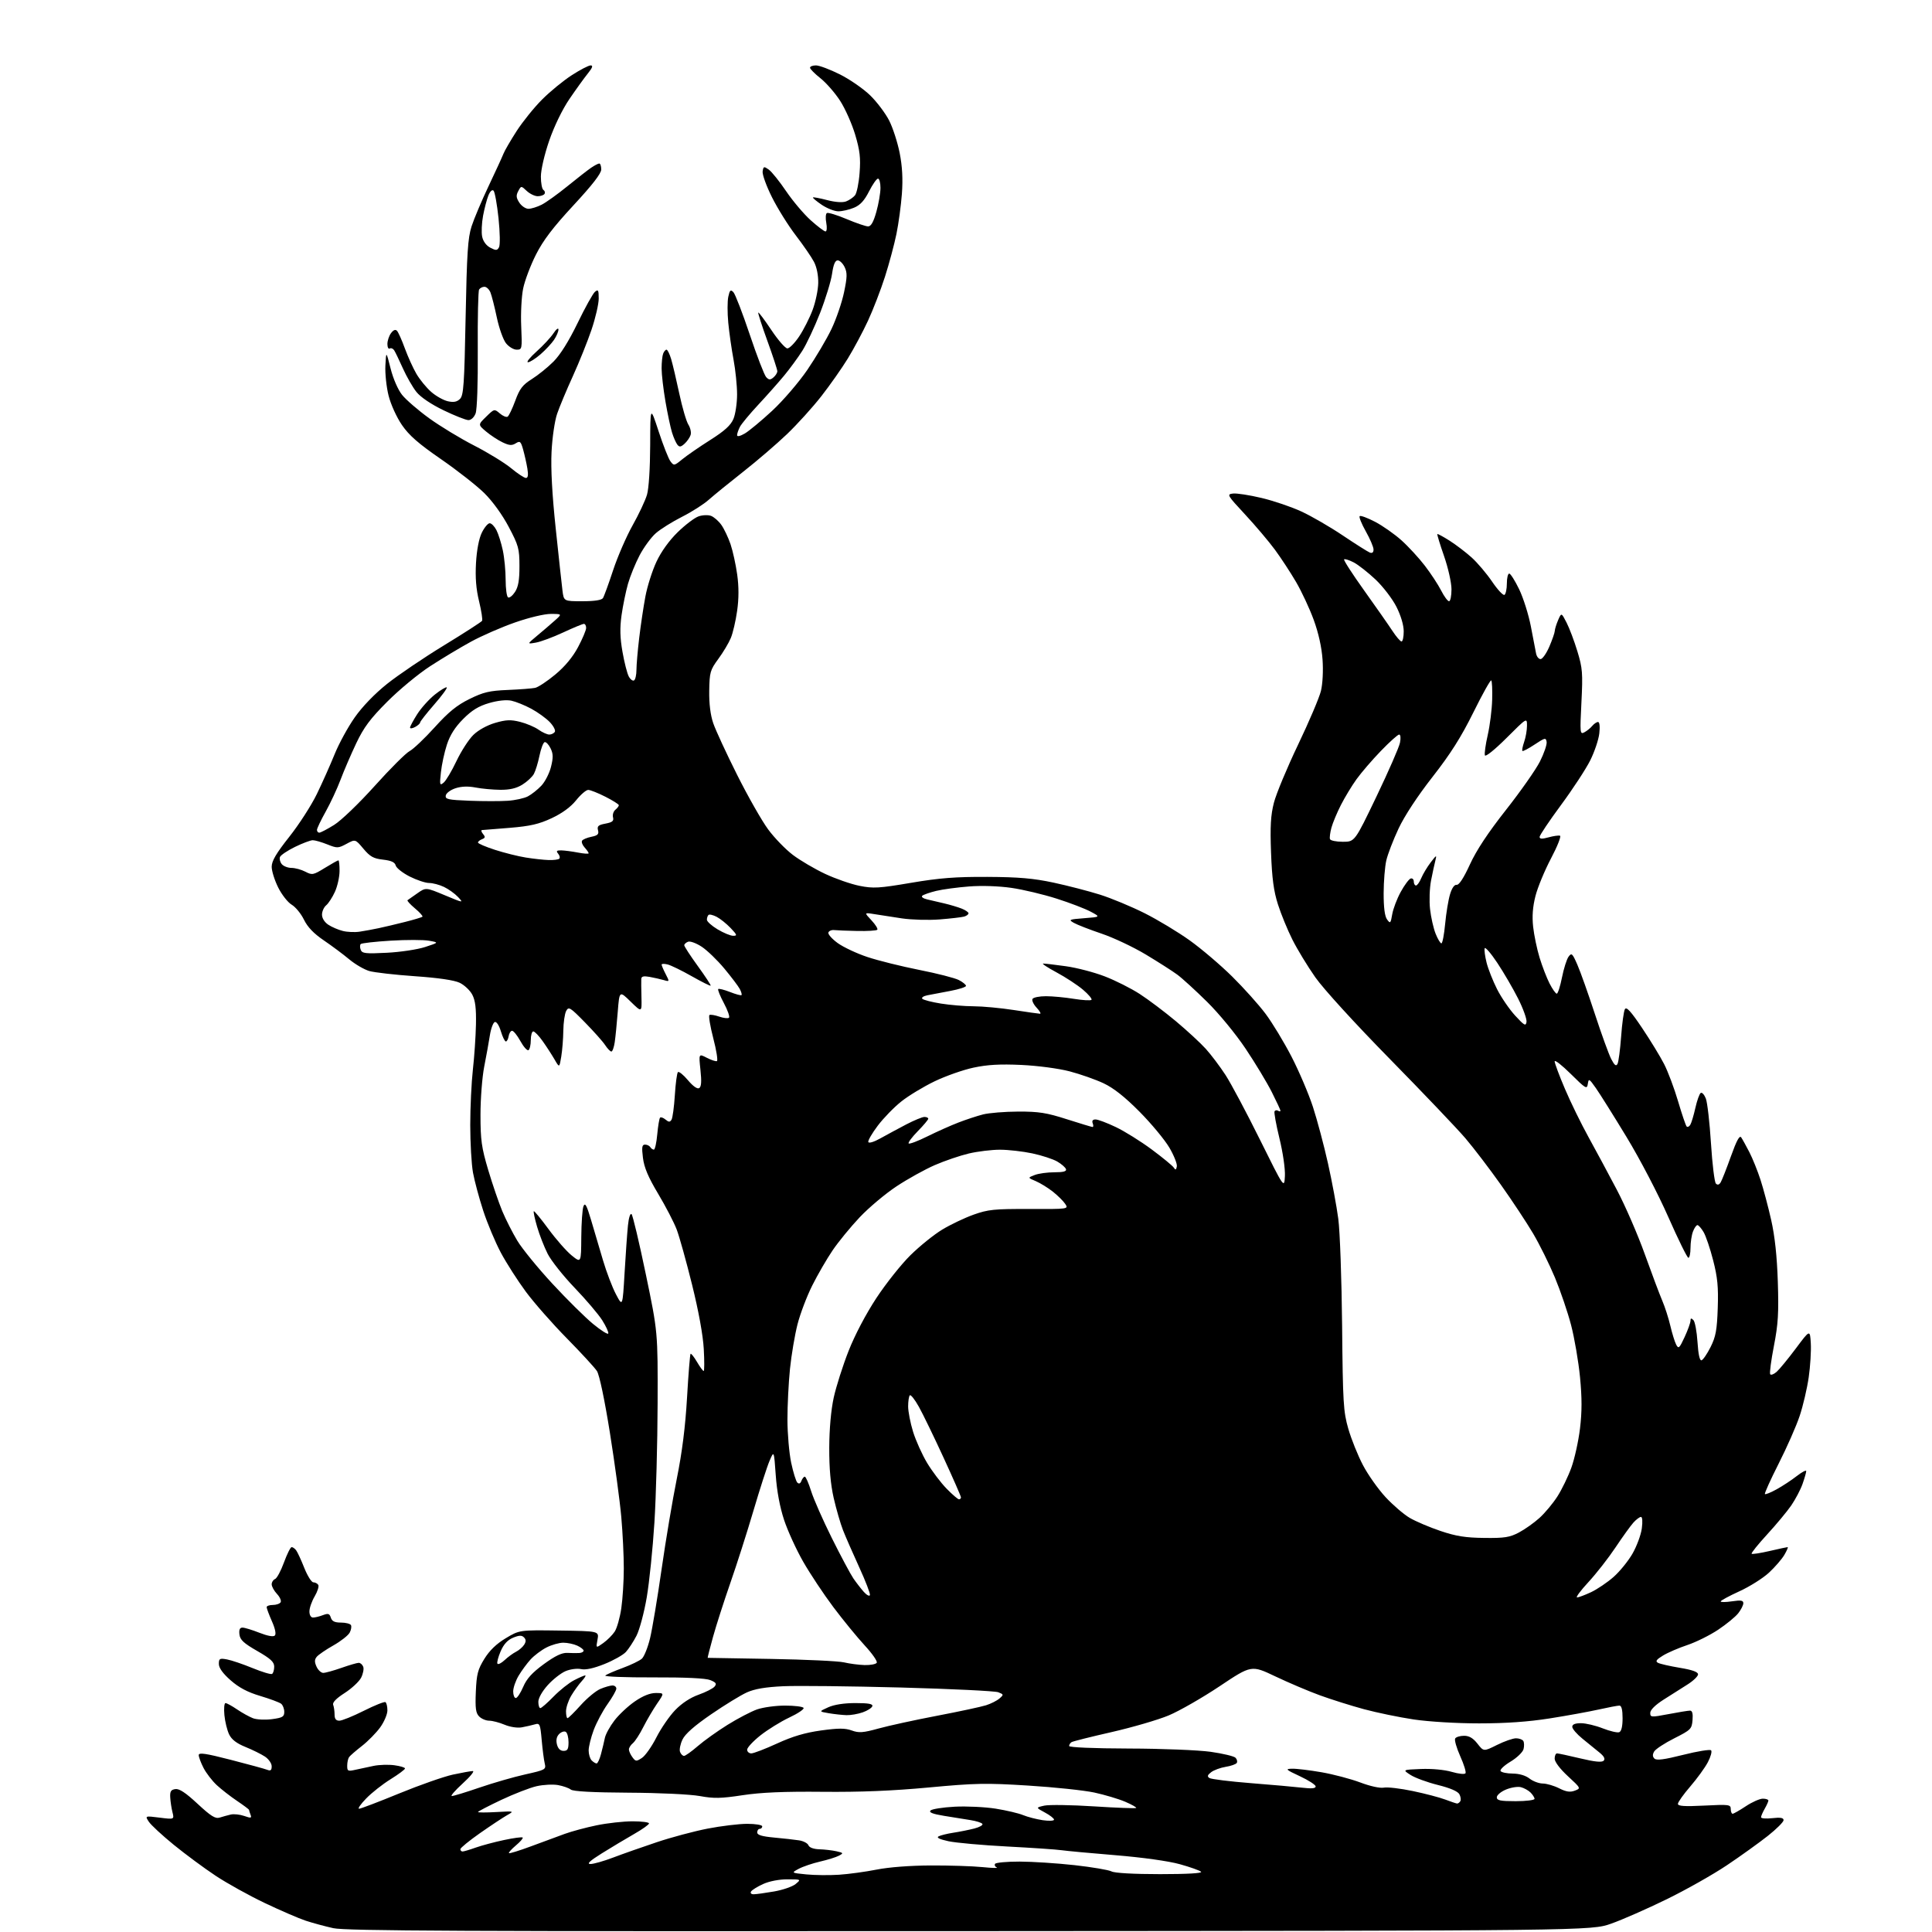 <?xml version="1.0" encoding="UTF-8" standalone="no"?>
<svg 
  version="1.1" 
  xmlns="http://www.w3.org/2000/svg" 
  xmlns:xlink="http://www.w3.org/1999/xlink" 
  xmlns:svg="http://www.w3.org/2000/svg"
  xmlns:rdf="http://www.w3.org/1999/02/22-rdf-syntax-ns#"
  xmlns:cc="http://creativecommons.org/ns#"
  xmlns:dc="http://purl.org/dc/elements/1.1/"
  viewBox="0 0 768 768"
  width="768"
  height="768"
>
<style>svg {background-color: white; }</style>"
<path stroke="none" fill="black" fill-rule="evenodd" d="M385.50,767.65C183.44,767.78 137.41,767.57 132.50,766.48C129.20,765.75 124.25,764.41 121.50,763.50C118.75,762.59 111.43,759.42 105.23,756.47C99.03,753.51 90.25,748.65 85.73,745.65C81.20,742.65 73.72,737.12 69.09,733.35C64.46,729.58 59.99,725.44 59.15,724.15C57.63,721.81 57.63,721.81 63.46,722.54C69.28,723.27 69.28,723.27 68.56,720.38C68.16,718.80 67.76,716.15 67.67,714.50C67.53,712.11 67.95,711.44 69.71,711.19C71.27,710.96 73.84,712.66 78.53,717.03C83.84,721.96 85.59,723.06 87.33,722.52C88.52,722.14 90.50,721.60 91.72,721.31C92.93,721.02 95.34,721.27 97.07,721.87C99.77,722.81 100.12,722.75 99.60,721.40C99.27,720.54 99.00,719.67 99.00,719.47C99.00,719.26 96.86,717.66 94.25,715.90C91.64,714.15 88.00,711.31 86.16,709.61C84.33,707.90 81.96,704.83 80.91,702.79C79.86,700.75 79.00,698.45 79.00,697.68C79.00,696.58 81.72,696.98 91.75,699.56C98.76,701.36 105.29,703.15 106.25,703.53C107.58,704.05 108.00,703.71 108.00,702.13C108.00,700.98 106.80,699.25 105.32,698.27C103.85,697.30 100.36,695.57 97.57,694.44C94.05,693.02 92.06,691.49 91.08,689.45C90.30,687.84 89.45,684.38 89.20,681.76C88.95,679.14 89.15,677.00 89.64,677.00C90.13,677.00 92.20,678.13 94.23,679.51C96.26,680.89 99.12,682.47 100.58,683.03C102.04,683.58 105.43,683.75 108.12,683.39C112.32,682.83 113.00,682.43 113.00,680.49C113.00,679.26 112.44,677.80 111.75,677.26C111.06,676.72 107.31,675.32 103.42,674.16C98.39,672.66 94.98,670.85 91.67,667.94C88.56,665.20 87.00,663.03 87.00,661.44C87.00,659.29 87.32,659.11 90.25,659.65C92.04,659.98 96.61,661.53 100.40,663.09C104.20,664.65 107.68,665.70 108.15,665.41C108.62,665.12 109.00,663.82 109.00,662.52C109.00,660.66 107.58,659.35 102.25,656.29C96.85,653.19 95.44,651.88 95.18,649.71C94.96,647.81 95.32,647.00 96.40,647.00C97.24,647.00 100.26,647.92 103.12,649.05C106.36,650.32 108.66,650.74 109.25,650.15C109.83,649.57 109.40,647.43 108.09,644.48C106.94,641.88 106.00,639.35 106.00,638.87C106.00,638.39 107.10,638.00 108.44,638.00C109.78,638.00 111.18,637.52 111.55,636.93C111.91,636.34 111.26,634.84 110.10,633.61C108.95,632.38 108.00,630.66 108.00,629.79C108.00,628.92 108.60,627.98 109.33,627.70C110.06,627.42 111.66,624.45 112.88,621.10C114.11,617.74 115.48,615.00 115.93,615.00C116.38,615.00 117.19,615.56 117.71,616.25C118.24,616.94 119.70,620.09 120.95,623.25C122.21,626.41 123.83,629.00 124.56,629.00C125.29,629.00 126.17,629.46 126.52,630.03C126.87,630.60 126.22,632.65 125.08,634.59C123.94,636.53 123.00,639.21 123.00,640.56C123.00,642.01 123.58,643.00 124.43,643.00C125.22,643.00 127.00,642.57 128.38,642.04C130.47,641.25 131.00,641.42 131.51,643.04C131.97,644.48 133.04,645.00 135.51,645.00C137.36,645.00 139.15,645.44 139.49,645.98C139.82,646.52 139.60,647.88 139.00,649.00C138.40,650.12 135.49,652.40 132.54,654.07C129.58,655.73 126.61,657.77 125.93,658.58C125.00,659.70 124.98,660.66 125.83,662.53C126.45,663.89 127.65,665.00 128.50,665.00C129.35,665.00 132.61,664.10 135.74,663.00C138.87,661.90 141.96,661.00 142.61,661.00C143.26,661.00 144.06,661.70 144.39,662.56C144.72,663.42 144.33,665.39 143.54,666.93C142.74,668.47 139.79,671.21 136.99,673.01C133.62,675.17 132.08,676.77 132.45,677.72C132.75,678.51 133.00,680.25 133.00,681.58C133.00,683.29 133.56,684.00 134.90,684.00C135.94,684.00 140.31,682.23 144.61,680.07C148.91,677.91 152.78,676.36 153.21,676.63C153.65,676.90 154.00,678.37 154.00,679.91C154.00,681.44 152.71,684.48 151.13,686.66C149.55,688.84 146.29,692.16 143.88,694.04C141.47,695.91 139.17,697.91 138.77,698.47C138.36,699.04 138.02,700.57 138.02,701.88C138.00,704.04 138.29,704.19 141.25,703.52C143.04,703.12 146.30,702.42 148.50,701.97C150.70,701.51 154.41,701.40 156.75,701.71C159.09,702.02 161.00,702.60 161.00,702.99C161.00,703.39 158.41,705.32 155.25,707.28C152.09,709.24 147.72,712.68 145.55,714.93C143.37,717.17 142.11,719.00 142.74,719.00C143.36,719.00 150.54,716.27 158.69,712.92C166.83,709.58 176.43,706.22 180.00,705.44C183.57,704.67 187.15,704.03 187.94,704.02C188.73,704.01 186.93,706.23 183.94,708.95C180.95,711.68 178.99,713.93 179.59,713.95C180.20,713.98 185.15,712.47 190.59,710.60C196.04,708.73 204.24,706.37 208.82,705.35C216.85,703.56 217.11,703.41 216.54,701.00C216.21,699.62 215.66,695.43 215.33,691.67C214.76,685.31 214.57,684.88 212.61,685.46C211.45,685.80 209.13,686.33 207.45,686.64C205.68,686.96 202.80,686.53 200.58,685.60C198.48,684.72 195.72,684.00 194.45,684.00C193.18,684.00 191.39,683.25 190.48,682.33C189.13,680.98 188.87,679.11 189.15,672.50C189.45,665.50 189.93,663.64 192.54,659.42C194.59,656.10 197.34,653.44 201.03,651.23C206.49,647.95 206.49,647.95 222.32,648.17C238.15,648.39 238.15,648.39 237.51,651.81C236.87,655.23 236.87,655.23 239.80,653.14C241.42,651.99 243.47,649.93 244.37,648.56C245.26,647.19 246.44,643.02 246.98,639.29C247.52,635.55 247.97,628.45 247.97,623.50C247.98,618.55 247.53,609.33 246.97,603.00C246.41,596.67 244.37,581.61 242.44,569.51C240.32,556.27 238.27,546.53 237.29,545.01C236.39,543.63 231.00,537.77 225.32,532.00C219.63,526.23 212.31,517.90 209.05,513.50C205.79,509.10 201.31,502.10 199.09,497.95C196.88,493.79 193.73,486.30 192.10,481.30C190.46,476.29 188.63,469.47 188.02,466.13C187.42,462.79 186.93,454.28 186.93,447.22C186.93,440.15 187.41,430.23 187.98,425.16C188.56,420.09 189.10,412.02 189.20,407.22C189.33,400.79 188.94,397.68 187.73,395.38C186.83,393.67 184.57,391.55 182.71,390.66C180.53,389.63 174.20,388.70 164.91,388.06C156.99,387.51 148.84,386.58 146.81,386.00C144.78,385.41 141.18,383.32 138.81,381.34C136.44,379.36 131.89,375.97 128.70,373.80C124.71,371.09 122.26,368.53 120.82,365.57C119.67,363.21 117.48,360.54 115.95,359.63C114.42,358.73 112.01,355.65 110.59,352.80C109.16,349.94 108.00,346.23 108.00,344.55C108.00,342.26 109.78,339.23 115.00,332.64C118.86,327.77 123.78,320.12 125.95,315.65C128.13,311.17 131.30,304.04 133.02,299.81C134.73,295.58 138.33,288.99 141.02,285.17C144.02,280.89 148.95,275.78 153.86,271.86C158.25,268.36 168.42,261.47 176.48,256.55C184.54,251.63 191.36,247.23 191.63,246.79C191.90,246.35 191.37,242.85 190.44,239.02C189.25,234.16 188.89,229.58 189.22,223.78C189.52,218.63 190.39,214.08 191.53,211.75C192.54,209.69 193.95,208.00 194.66,208.00C195.37,208.00 196.58,209.24 197.35,210.75C198.12,212.26 199.26,215.88 199.88,218.80C200.50,221.71 201.00,226.97 201.00,230.49C201.00,234.01 201.43,237.15 201.96,237.47C202.48,237.80 203.72,236.83 204.71,235.33C206.03,233.30 206.50,230.63 206.49,225.04C206.48,218.11 206.14,216.85 202.24,209.47C199.71,204.66 195.81,199.27 192.55,196.05C189.55,193.09 181.79,187.00 175.30,182.52C166.34,176.34 162.60,173.07 159.77,168.94C157.67,165.88 155.35,160.78 154.47,157.28C153.61,153.86 153.03,148.46 153.20,145.28C153.50,139.50 153.50,139.50 155.27,146.49C156.30,150.58 158.21,154.94 159.85,156.99C161.40,158.92 166.22,163.09 170.58,166.25C174.94,169.41 183.00,174.30 188.50,177.12C194.00,179.94 200.61,183.99 203.18,186.12C205.75,188.25 208.40,190.00 209.06,190.00C209.89,190.00 210.06,188.84 209.64,186.25C209.30,184.19 208.54,180.82 207.97,178.77C207.03,175.43 206.72,175.16 205.01,176.23C203.49,177.18 202.42,177.10 199.77,175.83C197.94,174.96 194.99,173.02 193.22,171.53C190.00,168.82 190.00,168.82 193.25,165.65C196.46,162.51 196.53,162.49 198.68,164.34C199.87,165.37 201.27,165.95 201.78,165.64C202.29,165.32 203.66,162.46 204.83,159.28C206.57,154.52 207.73,153.01 211.40,150.70C213.85,149.16 217.74,146.03 220.03,143.73C222.71,141.05 226.14,135.56 229.62,128.39C232.59,122.25 235.70,116.67 236.51,115.99C237.79,114.93 238.00,115.32 238.00,118.69C238.00,120.85 236.71,126.42 235.14,131.06C233.57,135.70 230.23,144.00 227.73,149.50C225.22,155.00 222.40,161.75 221.46,164.50C220.51,167.28 219.52,173.99 219.25,179.62C218.92,186.32 219.48,196.61 220.91,210.12C222.09,221.33 223.30,232.41 223.59,234.75C224.12,239.00 224.12,239.00 231.50,239.00C236.31,239.00 239.16,238.56 239.68,237.75C240.13,237.06 241.94,232.08 243.72,226.68C245.50,221.28 248.99,213.26 251.46,208.85C253.94,204.45 256.51,198.97 257.19,196.67C257.91,194.21 258.43,186.14 258.46,176.93C258.50,161.35 258.50,161.35 261.80,171.43C263.61,176.97 265.73,182.35 266.51,183.38C267.87,185.21 268.03,185.18 271.21,182.57C273.02,181.09 278.01,177.64 282.31,174.92C288.08,171.26 290.49,169.06 291.56,166.51C292.35,164.62 293.00,160.24 293.00,156.78C293.00,153.33 292.37,147.12 291.60,143.00C290.82,138.88 289.88,132.27 289.50,128.32C289.12,124.37 289.13,119.71 289.51,117.96C290.09,115.30 290.42,115.00 291.53,116.14C292.25,116.89 295.18,124.47 298.04,133.00C300.90,141.53 303.84,149.14 304.57,149.91C305.66,151.07 306.18,151.10 307.45,150.04C308.30,149.33 309.00,148.22 309.00,147.57C309.00,146.93 307.22,141.49 305.04,135.49C302.86,129.49 301.24,124.43 301.42,124.24C301.61,124.06 303.95,127.19 306.63,131.20C309.31,135.22 312.18,138.50 313.00,138.50C313.82,138.50 315.93,136.36 317.68,133.74C319.43,131.12 321.83,126.39 323.01,123.24C324.20,120.08 325.21,115.25 325.26,112.50C325.32,109.45 324.66,106.16 323.56,104.07C322.57,102.18 319.32,97.46 316.34,93.57C313.35,89.68 309.09,82.85 306.87,78.40C304.64,73.94 302.97,69.32 303.16,68.12C303.47,66.11 303.67,66.06 305.60,67.42C306.75,68.23 309.85,72.09 312.49,75.99C315.13,79.89 319.52,85.08 322.25,87.54C324.98,89.99 327.64,92.00 328.15,92.00C328.68,92.00 328.81,90.51 328.46,88.61C328.11,86.75 328.21,84.99 328.70,84.69C329.18,84.39 332.69,85.46 336.51,87.07C340.32,88.68 344.18,90.00 345.09,90.00C346.24,90.00 347.23,88.26 348.37,84.18C349.27,80.99 350.00,76.71 350.00,74.68C350.00,72.66 349.56,71.00 349.02,71.00C348.48,71.00 346.88,73.28 345.46,76.07C343.60,79.75 341.95,81.54 339.48,82.57C337.60,83.36 334.80,84.00 333.26,84.00C331.72,84.00 328.75,82.83 326.65,81.41C324.56,79.99 322.99,78.67 323.17,78.49C323.35,78.31 325.89,78.78 328.80,79.54C332.12,80.40 334.94,80.59 336.34,80.06C337.57,79.59 339.16,78.51 339.86,77.66C340.57,76.82 341.40,72.79 341.70,68.73C342.16,62.77 341.82,59.84 339.95,53.54C338.67,49.25 335.98,43.19 333.97,40.08C331.96,36.96 328.44,32.93 326.16,31.12C323.87,29.31 322.00,27.42 322.00,26.92C322.00,26.41 323.06,26.00 324.37,26.00C325.67,26.00 329.95,27.61 333.87,29.57C337.80,31.54 343.22,35.29 345.91,37.91C348.60,40.53 352.00,45.05 353.47,47.94C354.93,50.83 356.81,56.64 357.64,60.85C358.68,66.13 358.95,71.13 358.52,77.00C358.17,81.67 357.20,88.88 356.35,93.00C355.51,97.12 353.46,104.78 351.79,110.00C350.12,115.22 347.08,123.10 345.04,127.50C343.00,131.90 339.39,138.65 337.03,142.50C334.67,146.35 329.93,153.10 326.49,157.50C323.05,161.90 316.92,168.67 312.87,172.55C308.81,176.43 301.00,183.15 295.50,187.47C290.00,191.79 283.82,196.82 281.77,198.64C279.73,200.46 274.91,203.53 271.07,205.46C267.24,207.40 262.57,210.32 260.71,211.95C258.84,213.59 255.95,217.53 254.27,220.71C252.59,223.90 250.51,229.01 249.63,232.09C248.76,235.16 247.61,240.78 247.07,244.59C246.37,249.67 246.46,253.52 247.45,259.12C248.18,263.31 249.31,267.71 249.94,268.89C250.58,270.08 251.53,270.79 252.05,270.47C252.57,270.15 253.00,268.27 253.00,266.30C253.00,264.34 253.49,258.63 254.09,253.61C254.68,248.60 255.79,241.19 256.55,237.14C257.30,233.09 259.28,226.87 260.94,223.32C262.83,219.28 265.99,214.88 269.39,211.56C272.38,208.64 276.11,205.81 277.67,205.27C279.23,204.72 281.46,204.63 282.63,205.06C283.80,205.49 285.66,207.12 286.76,208.67C287.86,210.23 289.50,213.69 290.41,216.36C291.31,219.03 292.50,224.45 293.05,228.41C293.72,233.25 293.72,237.95 293.02,242.83C292.46,246.81 291.33,251.68 290.50,253.64C289.68,255.61 287.45,259.35 285.53,261.95C282.29,266.37 282.05,267.24 281.93,274.60C281.85,279.75 282.41,284.24 283.53,287.50C284.47,290.25 288.74,299.48 293.01,308.00C297.28,316.52 302.83,326.28 305.33,329.67C307.83,333.07 312.27,337.65 315.19,339.85C318.11,342.06 323.88,345.44 328.00,347.38C332.12,349.31 338.27,351.45 341.67,352.13C347.16,353.23 349.39,353.10 362.17,350.93C373.48,349.01 379.87,348.52 392.50,348.58C404.95,348.64 410.78,349.15 418.77,350.85C424.42,352.06 432.75,354.22 437.27,355.64C441.80,357.07 449.77,360.39 455.00,363.01C460.23,365.64 468.31,370.51 472.97,373.85C477.63,377.19 485.22,383.65 489.83,388.21C494.44,392.77 500.41,399.42 503.08,403.00C505.76,406.57 510.39,414.23 513.38,420.00C516.36,425.77 520.20,434.77 521.91,440.00C523.61,445.23 526.31,455.35 527.90,462.50C529.50,469.65 531.34,479.55 531.99,484.50C532.65,489.45 533.33,508.57 533.51,527.00C533.80,557.74 534.01,561.12 535.98,567.98C537.17,572.10 539.78,578.59 541.79,582.41C543.79,586.23 547.83,591.94 550.76,595.11C553.69,598.27 558.03,602.00 560.40,603.39C562.78,604.78 568.27,607.12 572.61,608.58C578.79,610.67 582.56,611.27 590.00,611.35C598.09,611.45 600.14,611.12 603.80,609.19C606.16,607.94 609.84,605.33 611.97,603.40C614.11,601.47 617.31,597.64 619.08,594.88C620.85,592.12 623.35,586.97 624.63,583.44C625.91,579.92 627.46,572.91 628.07,567.88C628.88,561.18 628.88,555.70 628.08,547.42C627.47,541.20 625.88,531.93 624.55,526.81C623.22,521.69 620.31,513.15 618.10,507.83C615.88,502.52 611.98,494.64 609.43,490.33C606.89,486.03 601.14,477.32 596.65,471.00C592.17,464.68 585.82,456.35 582.54,452.50C579.25,448.65 565.75,434.48 552.52,421.00C538.60,406.82 526.11,393.13 522.86,388.50C519.77,384.10 515.67,377.35 513.74,373.50C511.81,369.65 509.22,363.35 508.00,359.50C506.31,354.23 505.64,349.16 505.26,338.99C504.87,328.46 505.12,324.08 506.40,319.09C507.30,315.57 511.61,305.22 515.97,296.10C520.34,286.97 524.44,277.33 525.09,274.67C525.78,271.86 526.05,266.65 525.73,262.17C525.39,257.29 524.11,251.55 522.21,246.37C520.57,241.89 517.42,235.14 515.21,231.36C513.00,227.58 509.21,221.79 506.78,218.49C504.35,215.20 499.02,208.90 494.93,204.50C487.77,196.79 487.60,196.49 490.16,196.19C491.63,196.02 496.71,196.81 501.46,197.94C506.22,199.06 513.37,201.50 517.36,203.34C521.36,205.19 528.77,209.48 533.83,212.89C538.90,216.29 543.71,219.33 544.52,219.65C545.48,220.02 546.00,219.60 546.00,218.44C546.00,217.46 544.62,214.22 542.93,211.23C541.25,208.24 540.15,205.52 540.49,205.17C540.84,204.83 543.60,205.85 546.63,207.43C549.66,209.02 554.37,212.33 557.11,214.79C559.85,217.25 564.03,221.79 566.40,224.88C568.77,227.97 571.69,232.41 572.88,234.75C574.07,237.09 575.48,239.00 576.02,239.00C576.56,239.00 576.99,236.86 576.99,234.25C576.98,231.61 575.67,225.75 574.03,221.04C572.41,216.39 571.21,212.46 571.36,212.30C571.52,212.15 573.71,213.33 576.23,214.93C578.75,216.53 582.71,219.55 585.02,221.63C587.33,223.72 590.99,228.04 593.16,231.24C595.33,234.44 597.53,236.79 598.05,236.47C598.57,236.14 599.00,234.11 599.00,231.94C599.00,229.77 599.42,228.00 599.94,228.00C600.45,228.00 602.23,230.81 603.89,234.25C605.55,237.69 607.64,244.32 608.54,249.00C609.44,253.68 610.37,258.51 610.61,259.75C610.85,260.99 611.65,262.00 612.40,262.00C613.14,262.00 614.71,259.78 615.88,257.06C617.04,254.35 618.02,251.54 618.05,250.81C618.07,250.09 618.67,248.15 619.38,246.50C620.68,243.50 620.68,243.50 622.74,247.51C623.87,249.72 625.81,254.85 627.04,258.92C629.07,265.59 629.23,267.59 628.64,279.20C628.02,291.49 628.07,292.03 629.83,291.09C630.84,290.55 632.25,289.41 632.95,288.55C633.66,287.70 634.70,287.00 635.25,287.00C635.86,287.00 636.06,288.82 635.75,291.54C635.47,294.03 633.84,298.87 632.13,302.29C630.42,305.70 625.20,313.68 620.53,320.00C615.86,326.32 612.03,332.03 612.02,332.67C612.01,333.53 612.95,333.58 615.56,332.86C617.52,332.32 619.57,332.02 620.13,332.21C620.68,332.39 619.08,336.45 616.56,341.22C614.04,346.00 611.26,352.71 610.38,356.14C609.27,360.49 608.99,364.23 609.45,368.44C609.82,371.77 610.97,377.29 612.01,380.69C613.05,384.09 614.83,388.71 615.97,390.94C617.11,393.17 618.40,395.00 618.84,395.00C619.27,395.00 620.21,392.10 620.91,388.56C621.62,385.02 622.79,381.30 623.52,380.31C624.73,378.66 625.04,378.94 627.03,383.50C628.24,386.25 631.36,395.05 633.98,403.05C636.60,411.05 639.52,419.11 640.48,420.97C641.78,423.48 642.42,423.98 642.98,422.92C643.40,422.14 644.04,417.26 644.42,412.07C644.79,406.89 645.47,401.98 645.92,401.17C646.54,400.08 648.27,401.96 652.73,408.60C656.02,413.50 659.98,419.98 661.52,423.00C663.07,426.02 665.57,432.70 667.08,437.83C668.59,442.96 670.12,447.45 670.47,447.80C670.82,448.15 671.47,447.86 671.91,447.14C672.36,446.42 673.26,443.41 673.93,440.44C674.59,437.47 675.56,434.77 676.07,434.46C676.58,434.14 677.49,435.14 678.10,436.69C678.70,438.24 679.62,446.25 680.14,454.50C680.66,462.74 681.54,469.94 682.09,470.49C682.75,471.15 683.38,471.00 683.98,470.03C684.47,469.24 686.31,464.58 688.06,459.68C690.33,453.34 691.51,451.17 692.16,452.14C692.67,452.89 694.12,455.52 695.40,458.00C696.68,460.48 698.67,465.43 699.83,469.00C700.99,472.57 702.90,479.77 704.08,485.00C705.53,491.44 706.38,499.34 706.71,509.50C707.11,521.91 706.85,526.31 705.17,534.96C704.05,540.71 703.38,545.80 703.67,546.27C703.96,546.74 705.12,546.31 706.25,545.32C707.37,544.32 710.82,540.12 713.90,536.00C719.50,528.50 719.50,528.50 719.82,534.00C720.00,537.02 719.62,543.10 718.99,547.50C718.36,551.90 716.75,558.80 715.40,562.84C714.06,566.88 710.29,575.42 707.04,581.82C703.79,588.23 701.34,593.67 701.58,593.91C701.82,594.16 703.93,593.30 706.26,592.01C708.59,590.73 712.19,588.36 714.25,586.75C716.31,585.15 718.00,584.26 718.00,584.79C718.00,585.32 717.34,587.61 716.54,589.89C715.74,592.16 713.72,595.99 712.07,598.41C710.41,600.82 706.08,606.03 702.45,609.98C698.82,613.94 696.05,617.38 696.30,617.64C696.56,617.89 699.77,617.40 703.44,616.55C707.12,615.70 710.35,615.00 710.62,615.00C710.89,615.00 710.30,616.39 709.31,618.09C708.31,619.79 705.55,622.98 703.17,625.18C700.79,627.38 695.50,630.71 691.42,632.57C687.34,634.43 684.00,636.24 684.00,636.59C684.00,636.94 686.02,636.92 688.50,636.55C692.05,636.02 693.00,636.18 693.00,637.30C693.00,638.09 692.09,639.88 690.98,641.29C689.88,642.70 686.28,645.65 683.00,647.84C679.72,650.03 674.21,652.77 670.77,653.92C667.32,655.07 662.95,656.95 661.06,658.11C658.42,659.71 657.95,660.39 659.06,660.99C659.85,661.42 663.76,662.31 667.75,662.98C672.71,663.80 675.00,664.62 675.00,665.58C675.00,666.34 673.09,668.18 670.75,669.65C668.41,671.12 664.14,673.83 661.25,675.67C657.98,677.76 656.00,679.73 656.00,680.89C656.00,682.68 656.34,682.70 663.25,681.39C667.24,680.62 671.09,680.00 671.81,680.00C672.71,680.00 673.02,681.17 672.81,683.75C672.52,687.30 672.12,687.69 665.56,691.00C661.74,692.92 658.15,695.28 657.58,696.22C656.86,697.43 656.88,698.28 657.66,699.06C658.48,699.88 661.50,699.49 669.08,697.58C674.74,696.15 679.74,695.34 680.18,695.78C680.62,696.22 680.03,698.36 678.88,700.54C677.73,702.72 674.58,707.05 671.89,710.17C669.20,713.29 667.00,716.39 667.00,717.06C667.00,717.98 669.60,718.15 677.50,717.75C687.32,717.25 688.00,717.34 688.00,719.11C688.00,720.15 688.34,721.00 688.75,721.00C689.16,720.99 691.52,719.65 694.00,718.00C696.48,716.35 699.51,715.01 700.75,715.00C701.99,715.00 702.98,715.34 702.96,715.75C702.95,716.16 702.29,717.62 701.50,719.00C700.71,720.38 700.05,721.90 700.04,722.38C700.02,722.86 702.02,723.03 704.50,722.75C707.77,722.38 709.00,722.60 709.00,723.54C709.00,724.25 706.19,727.06 702.75,729.78C699.31,732.50 692.01,737.75 686.52,741.43C681.03,745.12 670.23,751.22 662.52,754.99C654.81,758.76 644.90,763.12 640.50,764.67C632.50,767.50 632.50,767.50 385.50,767.65zM299.61,753.00C300.56,753.00 304.19,752.50 307.69,751.89C311.18,751.29 315.04,749.95 316.27,748.93C318.50,747.07 318.50,747.07 313.00,747.06C309.74,747.05 305.82,747.81 303.37,748.92C301.10,749.95 298.94,751.29 298.56,751.90C298.17,752.54 298.60,753.00 299.61,753.00zM333.50,745.24C337.35,744.99 344.10,744.06 348.50,743.19C353.32,742.23 361.86,741.58 370.00,741.55C377.43,741.52 386.65,741.81 390.50,742.20C394.35,742.58 396.93,742.66 396.24,742.36C395.55,742.07 395.24,741.42 395.55,740.91C395.86,740.41 400.25,740.00 405.31,740.01C410.36,740.02 420.20,740.66 427.18,741.43C434.15,742.21 440.75,743.33 441.86,743.92C443.07,744.57 450.73,745.00 461.13,745.00C471.86,745.00 478.04,744.65 477.45,744.06C476.93,743.55 473.12,742.19 469.00,741.05C464.52,739.80 454.26,738.37 443.50,737.48C433.60,736.67 423.93,735.77 422.00,735.49C420.07,735.20 410.38,734.54 400.46,734.02C390.53,733.50 380.00,732.55 377.04,731.92C373.53,731.16 372.16,730.50 373.09,729.99C373.86,729.57 376.52,728.91 379.00,728.53C381.48,728.15 385.20,727.40 387.28,726.87C389.36,726.34 390.82,725.52 390.52,725.04C390.23,724.56 388.08,723.88 385.74,723.51C383.41,723.15 378.65,722.39 375.17,721.81C370.70,721.07 369.15,720.45 369.90,719.70C370.48,719.12 374.82,718.44 379.53,718.19C384.25,717.95 391.57,718.30 395.81,718.97C400.04,719.65 404.95,720.80 406.71,721.54C408.48,722.27 411.97,723.17 414.46,723.55C416.96,723.92 419.00,723.83 419.00,723.34C419.00,722.85 417.36,721.57 415.36,720.50C411.72,718.54 411.72,718.54 415.11,717.77C416.98,717.35 425.86,717.48 434.86,718.06C443.86,718.64 451.41,718.92 451.64,718.69C451.87,718.46 449.91,717.35 447.28,716.22C444.65,715.10 439.12,713.45 435.00,712.56C430.88,711.68 419.04,710.43 408.70,709.79C391.98,708.74 387.63,708.83 369.20,710.55C354.80,711.89 341.96,712.42 327.00,712.27C311.62,712.12 302.57,712.51 295.20,713.62C286.61,714.93 283.77,714.98 278.20,713.96C274.42,713.27 262.09,712.68 249.90,712.62C235.64,712.54 227.83,712.12 226.90,711.38C226.13,710.76 223.86,709.97 221.85,709.60C219.84,709.24 216.02,709.43 213.35,710.03C210.68,710.63 204.34,713.09 199.25,715.49C194.16,717.90 190.00,720.07 190.00,720.30C190.00,720.54 193.26,720.55 197.25,720.32C204.50,719.91 204.50,719.91 201.50,721.61C199.85,722.55 195.01,725.76 190.75,728.74C186.49,731.73 183.00,734.58 183.00,735.08C183.00,735.59 183.39,736.00 183.87,736.00C184.36,736.00 186.72,735.30 189.12,734.44C191.53,733.59 196.60,732.23 200.40,731.43C204.19,730.62 207.51,730.18 207.77,730.44C208.04,730.70 206.83,732.12 205.08,733.58C203.34,735.05 202.10,736.43 202.32,736.65C202.54,736.87 206.49,735.65 211.11,733.93C215.72,732.22 221.75,729.99 224.50,728.99C227.25,727.99 232.97,726.45 237.21,725.58C241.45,724.71 247.86,724.00 251.46,724.00C255.06,724.00 258.00,724.37 258.00,724.83C258.00,725.29 255.31,727.20 252.01,729.08C248.72,730.96 242.98,734.40 239.26,736.72C234.43,739.74 233.13,740.96 234.70,740.97C235.92,740.99 239.97,739.84 243.70,738.42C247.44,737.00 255.22,734.26 261.00,732.33C266.77,730.39 275.90,727.95 281.29,726.90C286.67,725.86 293.75,725.00 297.04,725.00C300.35,725.00 303.00,725.45 303.00,726.00C303.00,726.55 302.55,727.00 302.00,727.00C301.45,727.00 301.00,727.64 301.00,728.42C301.00,729.45 302.88,730.01 307.75,730.46C311.46,730.80 315.92,731.30 317.65,731.57C319.39,731.84 321.06,732.72 321.37,733.53C321.72,734.43 323.40,735.05 325.72,735.12C327.80,735.18 330.85,735.54 332.50,735.91C335.30,736.54 335.37,736.66 333.50,737.66C332.40,738.25 329.02,739.31 326.00,740.00C322.98,740.70 319.15,742.00 317.50,742.88C314.50,744.50 314.50,744.50 320.50,745.10C323.80,745.43 329.65,745.49 333.50,745.24zM579.19,716.93C579.57,716.97 580.15,716.56 580.49,716.02C580.82,715.48 580.66,714.23 580.13,713.24C579.51,712.08 576.46,710.77 571.56,709.55C567.38,708.51 562.51,706.72 560.73,705.58C557.50,703.50 557.50,703.50 564.85,703.20C569.19,703.03 574.21,703.50 577.11,704.35C579.84,705.15 582.26,705.39 582.56,704.90C582.87,704.41 581.92,701.34 580.45,698.08C578.99,694.81 578.09,691.66 578.46,691.07C578.82,690.48 580.41,690.00 581.99,690.00C584.01,690.00 585.58,690.92 587.32,693.14C589.78,696.29 589.78,696.29 595.09,693.64C598.00,692.19 601.40,691.00 602.64,691.00C603.87,691.00 605.18,691.48 605.54,692.06C605.89,692.64 605.94,694.10 605.63,695.31C605.32,696.51 603.01,698.74 600.48,700.26C597.96,701.77 596.17,703.46 596.50,704.01C596.84,704.55 599.00,705.01 601.31,705.02C603.92,705.04 606.44,705.78 608.00,707.00C609.38,708.08 611.76,708.97 613.29,708.98C614.82,708.99 617.75,709.85 619.79,710.88C622.57,712.28 624.13,712.52 625.99,711.82C628.48,710.89 628.48,710.88 623.24,706.04C620.12,703.16 618.00,700.35 618.00,699.10C618.00,697.94 618.42,697.00 618.94,697.00C619.45,697.00 623.60,697.89 628.16,698.98C633.93,700.36 636.75,700.64 637.47,699.91C638.18,699.19 637.67,698.18 635.84,696.68C634.38,695.48 631.34,693.01 629.09,691.19C626.84,689.37 625.00,687.24 625.00,686.44C625.00,685.46 626.11,685.00 628.46,685.00C630.37,685.00 634.26,685.92 637.12,687.05C639.98,688.17 642.92,688.86 643.66,688.58C644.53,688.24 645.00,686.32 645.00,683.03C645.00,679.67 644.58,678.00 643.75,678.00C643.06,678.00 639.35,678.70 635.50,679.56C631.65,680.42 622.88,682.02 616.00,683.10C607.49,684.44 598.54,685.07 587.96,685.07C579.05,685.07 567.96,684.40 561.96,683.51C556.21,682.65 547.31,680.81 542.19,679.43C537.06,678.04 529.19,675.56 524.69,673.92C520.18,672.28 512.21,668.89 506.98,666.40C497.45,661.87 497.45,661.87 484.83,670.30C477.89,674.93 468.76,680.16 464.54,681.92C460.32,683.68 450.12,686.65 441.89,688.53C433.65,690.40 426.48,692.20 425.96,692.53C425.43,692.85 425.00,693.54 425.00,694.06C425.00,694.62 434.62,695.03 448.75,695.07C461.90,695.10 476.41,695.69 481.26,696.37C486.07,697.06 490.51,698.11 491.12,698.72C491.73,699.33 491.96,700.26 491.64,700.78C491.31,701.31 489.34,702.01 487.25,702.34C485.16,702.68 482.56,703.63 481.47,704.46C479.98,705.60 479.80,706.16 480.76,706.79C481.45,707.25 488.87,708.17 497.26,708.83C505.64,709.49 514.86,710.31 517.75,710.65C521.37,711.08 523.00,710.93 523.00,710.14C523.00,709.52 520.19,707.69 516.75,706.09C511.07,703.44 510.78,703.16 513.62,703.09C515.33,703.04 520.61,703.68 525.35,704.50C530.09,705.33 537.01,707.16 540.73,708.56C544.68,710.06 548.59,710.91 550.12,710.61C551.56,710.33 556.73,710.94 561.62,711.97C566.50,712.99 572.30,714.51 574.50,715.35C576.70,716.18 578.81,716.89 579.19,716.93zM602.50,716.00C606.62,716.00 610.00,715.58 610.00,715.07C610.00,714.56 609.29,713.44 608.43,712.57C607.57,711.71 605.83,710.74 604.57,710.43C603.31,710.11 600.65,710.54 598.64,711.38C596.64,712.21 595.00,713.60 595.00,714.45C595.00,715.71 596.39,716.00 602.50,716.00zM237.16,701.00C237.58,701.00 238.37,699.31 238.91,697.25C239.46,695.19 240.15,692.30 240.45,690.83C240.75,689.36 242.46,686.25 244.25,683.92C246.04,681.58 249.69,678.17 252.36,676.34C255.55,674.14 258.40,673.00 260.66,673.00C264.10,673.00 264.10,673.00 261.18,677.25C259.58,679.59 257.12,683.78 255.71,686.56C254.31,689.35 252.45,692.21 251.58,692.94C250.71,693.66 250.00,694.78 250.00,695.43C250.00,696.08 250.62,697.47 251.38,698.50C252.66,700.25 252.93,700.27 255.17,698.81C256.50,697.94 259.09,694.27 260.92,690.66C262.75,687.05 266.11,682.16 268.39,679.80C271.01,677.08 274.43,674.83 277.71,673.67C280.56,672.66 283.41,671.21 284.05,670.44C284.99,669.31 284.66,668.81 282.36,667.87C280.50,667.12 272.55,666.74 259.62,666.79C248.68,666.83 240.13,666.50 240.62,666.05C241.10,665.61 244.20,664.26 247.50,663.05C250.80,661.84 254.25,660.17 255.16,659.35C256.07,658.53 257.54,654.85 258.42,651.18C259.30,647.50 261.36,635.19 262.99,623.81C264.62,612.43 267.34,596.23 269.04,587.81C271.15,577.34 272.44,567.14 273.11,555.54C273.65,546.21 274.28,538.39 274.51,538.16C274.73,537.93 275.88,539.38 277.06,541.37C278.23,543.37 279.43,545.00 279.72,545.00C280.01,545.00 280.03,541.06 279.76,536.25C279.46,530.80 277.71,521.17 275.11,510.69C272.82,501.45 270.07,491.58 269.00,488.76C267.93,485.94 264.62,479.56 261.64,474.57C257.67,467.93 256.05,464.09 255.58,460.25C255.05,456.00 255.21,455.00 256.41,455.00C257.22,455.00 258.16,455.45 258.50,456.00C258.84,456.55 259.48,457.00 259.92,457.00C260.36,457.00 260.97,454.26 261.27,450.92C261.58,447.58 262.08,444.59 262.39,444.28C262.70,443.97 263.67,444.31 264.55,445.04C265.84,446.11 266.31,446.12 266.94,445.10C267.37,444.39 267.97,440.01 268.26,435.35C268.55,430.69 269.10,426.57 269.49,426.19C269.87,425.81 271.66,427.25 273.46,429.39C275.48,431.79 277.19,433.00 277.94,432.54C278.79,432.01 278.94,429.93 278.44,425.31C277.75,418.82 277.75,418.82 280.94,420.47C282.70,421.38 284.51,421.98 284.98,421.81C285.44,421.64 284.80,417.55 283.54,412.73C282.29,407.90 281.60,403.75 282.02,403.49C282.43,403.23 284.19,403.52 285.94,404.13C287.68,404.73 289.41,404.92 289.79,404.55C290.17,404.17 289.25,401.56 287.75,398.75C286.25,395.94 285.24,393.43 285.50,393.16C285.76,392.90 287.86,393.43 290.17,394.33C292.47,395.24 294.54,395.80 294.76,395.57C294.98,395.35 294.67,394.24 294.06,393.11C293.45,391.98 290.69,388.33 287.92,385.00C285.16,381.68 281.13,377.79 278.97,376.36C276.81,374.93 274.36,374.03 273.52,374.35C272.69,374.67 272.00,375.31 272.00,375.76C272.00,376.21 274.43,379.94 277.40,384.04C280.38,388.14 282.67,391.64 282.50,391.82C282.33,392.00 278.95,390.31 274.99,388.07C271.04,385.82 266.72,383.72 265.40,383.39C264.08,383.05 263.00,383.08 263.00,383.44C263.00,383.80 263.72,385.49 264.60,387.19C266.19,390.26 266.18,390.28 263.85,389.60C262.56,389.23 260.04,388.66 258.25,388.33C255.88,387.90 254.98,388.11 254.92,389.12C254.87,389.88 254.90,393.20 254.99,396.50C255.14,402.50 255.14,402.50 250.68,398.15C246.23,393.80 246.23,393.80 245.57,402.15C245.21,406.74 244.67,412.19 244.37,414.25C244.07,416.31 243.47,418.00 243.03,418.00C242.59,418.00 241.48,416.85 240.56,415.45C239.65,414.05 236.02,409.98 232.51,406.40C226.60,400.37 226.05,400.04 225.06,401.88C224.48,402.97 223.97,406.49 223.93,409.68C223.89,412.88 223.52,417.52 223.11,420.00C222.37,424.50 222.37,424.50 220.44,421.15C219.37,419.31 217.26,416.04 215.74,413.90C214.23,411.75 212.54,410.00 211.99,410.00C211.45,410.00 211.00,411.55 211.00,413.44C211.00,415.33 210.59,417.14 210.08,417.45C209.57,417.76 208.11,416.12 206.83,413.79C205.55,411.47 204.05,409.65 203.50,409.75C202.95,409.84 202.36,410.84 202.18,411.96C202.00,413.08 201.51,414.00 201.09,414.00C200.66,414.00 199.77,412.17 199.10,409.94C198.40,407.61 197.37,406.04 196.69,406.27C196.04,406.49 195.15,408.88 194.73,411.58C194.31,414.29 193.29,419.89 192.48,424.02C191.67,428.16 191.00,436.76 191.00,443.14C191.00,453.17 191.41,456.14 194.06,465.05C195.75,470.72 198.27,478.09 199.66,481.43C201.06,484.77 203.76,490.09 205.67,493.25C207.58,496.41 213.82,504.06 219.55,510.25C225.27,516.44 232.55,523.64 235.72,526.26C238.90,528.88 241.63,530.60 241.80,530.09C241.98,529.57 240.89,527.20 239.39,524.82C237.89,522.45 232.97,516.66 228.46,511.96C223.94,507.26 219.11,501.17 217.71,498.42C216.32,495.67 214.42,490.81 213.50,487.63C212.57,484.45 211.98,481.68 212.19,481.48C212.39,481.28 215.02,484.47 218.03,488.57C221.04,492.67 225.19,497.39 227.25,499.06C231.00,502.09 231.00,502.09 231.07,491.80C231.11,486.13 231.50,480.60 231.94,479.50C232.58,477.92 233.21,479.07 234.97,485.00C236.19,489.12 238.32,496.32 239.70,500.99C241.08,505.66 243.40,511.74 244.85,514.49C247.49,519.50 247.49,519.50 248.28,506.00C248.71,498.57 249.32,490.09 249.62,487.14C249.94,484.02 250.54,482.14 251.06,482.66C251.55,483.15 254.10,493.89 256.72,506.52C261.50,529.50 261.50,529.50 261.41,558.00C261.36,573.67 260.79,594.93 260.14,605.24C259.49,615.55 258.12,628.93 257.09,634.98C256.06,641.03 254.22,647.89 253.01,650.24C251.80,652.58 249.90,655.49 248.79,656.69C247.67,657.90 243.83,660.06 240.25,661.49C235.95,663.21 232.79,663.89 230.97,663.49C229.44,663.16 226.71,663.51 224.85,664.29C223.01,665.06 219.81,667.56 217.75,669.85C215.53,672.31 214.00,675.02 214.00,676.50C214.00,677.88 214.36,679.00 214.79,679.00C215.23,679.00 217.59,676.94 220.04,674.42C222.49,671.90 226.17,668.97 228.21,667.92C230.25,666.86 232.24,666.00 232.63,666.00C233.03,666.00 232.42,667.01 231.28,668.25C230.14,669.49 228.26,672.08 227.11,674.00C225.95,675.92 225.01,678.74 225.00,680.25C225.00,681.76 225.27,683.00 225.60,683.00C225.93,683.00 228.28,680.69 230.82,677.86C233.36,675.03 236.90,672.10 238.69,671.36C240.48,670.61 242.63,670.00 243.47,670.00C244.31,670.00 245.00,670.56 245.00,671.25C245.00,671.94 243.43,674.71 241.51,677.41C239.59,680.11 237.12,684.74 236.01,687.70C234.91,690.65 234.00,694.32 234.00,695.84C234.00,697.36 234.54,699.14 235.20,699.80C235.86,700.46 236.74,701.00 237.16,701.00zM271.91,698.00C272.44,698.00 274.90,696.25 277.36,694.12C279.83,691.98 285.16,688.17 289.21,685.65C293.25,683.13 298.52,680.38 300.91,679.53C303.30,678.69 308.32,678.00 312.07,678.00C315.82,678.00 319.13,678.41 319.44,678.91C319.75,679.40 317.19,681.14 313.75,682.75C310.31,684.37 305.14,687.58 302.25,689.87C299.36,692.17 297.00,694.71 297.00,695.52C297.00,696.34 297.75,697.00 298.66,697.00C299.57,697.00 304.18,695.23 308.91,693.06C315.05,690.24 320.03,688.77 326.35,687.89C333.32,686.93 335.91,686.93 338.58,687.89C341.44,688.93 343.07,688.81 349.23,687.11C353.23,686.00 363.70,683.72 372.50,682.04C381.30,680.36 390.07,678.48 392.00,677.86C393.93,677.25 396.31,676.04 397.31,675.17C399.04,673.66 399.01,673.55 396.81,672.69C395.54,672.20 378.07,671.35 358.00,670.81C337.93,670.28 316.96,670.05 311.41,670.30C304.31,670.63 300.00,671.36 296.91,672.75C294.48,673.84 288.08,677.76 282.69,681.46C276.02,686.04 272.36,689.26 271.29,691.51C270.43,693.33 269.99,695.53 270.33,696.41C270.66,697.28 271.37,698.00 271.91,698.00zM224.02,696.00C225.61,696.00 226.00,695.32 226.00,692.56C226.00,690.67 225.51,688.81 224.90,688.44C224.30,688.07 223.12,688.45 222.27,689.30C221.26,690.31 220.96,691.71 221.39,693.42C221.81,695.11 222.72,696.00 224.02,696.00zM336.50,681.80C334.85,681.75 331.70,681.41 329.50,681.04C325.50,680.36 325.50,680.36 329.22,678.68C331.58,677.61 335.53,677.00 340.05,677.00C345.29,677.00 347.06,677.33 346.76,678.25C346.53,678.94 344.81,680.04 342.92,680.69C341.04,681.35 338.15,681.85 336.50,681.80zM205.04,675.00C205.61,675.00 206.93,673.00 207.98,670.55C209.38,667.28 211.55,664.90 216.19,661.51C220.68,658.23 223.37,656.95 225.50,657.05C227.15,657.14 229.29,657.16 230.25,657.10C231.21,657.05 232.00,656.62 232.00,656.16C232.00,655.70 230.85,654.80 229.45,654.16C228.05,653.52 225.56,653.00 223.91,653.00C222.27,653.00 219.25,653.86 217.21,654.91C215.17,655.96 212.33,658.10 210.91,659.66C209.48,661.22 207.35,664.13 206.16,666.12C204.97,668.11 204.00,670.92 204.00,672.37C204.00,673.82 204.47,675.00 205.04,675.00zM200.57,659.94C201.86,658.72 203.91,657.22 205.11,656.61C206.32,656.00 207.79,654.72 208.38,653.78C209.16,652.53 209.13,651.73 208.28,650.88C207.39,649.99 206.37,650.02 203.94,651.02C201.77,651.92 200.22,653.62 199.01,656.42C198.05,658.66 197.47,660.87 197.73,661.33C198.00,661.78 199.27,661.15 200.57,659.94zM343.69,661.89C346.00,661.95 348.17,661.54 348.52,660.97C348.87,660.40 346.71,657.30 343.72,654.07C340.74,650.84 335.13,643.99 331.27,638.85C327.41,633.71 322.02,625.59 319.28,620.80C316.54,616.02 313.12,608.54 311.68,604.18C310.00,599.09 308.81,592.71 308.37,586.39C307.67,576.55 307.67,576.55 305.89,580.75C304.90,583.07 302.03,591.96 299.51,600.51C296.99,609.06 292.85,622.01 290.31,629.28C287.78,636.55 284.67,646.21 283.42,650.75C282.16,655.29 281.22,659.01 281.32,659.02C281.42,659.03 292.75,659.22 306.50,659.45C320.25,659.69 333.30,660.30 335.50,660.82C337.70,661.34 341.39,661.82 343.69,661.89zM345.81,634.08C346.00,633.51 344.09,628.55 341.58,623.07C339.07,617.58 336.16,610.94 335.12,608.30C334.09,605.66 332.42,599.90 331.41,595.50C330.17,590.05 329.61,583.67 329.64,575.50C329.67,567.99 330.34,560.53 331.42,555.55C332.38,551.18 335.03,542.86 337.31,537.05C339.81,530.69 344.21,522.33 348.37,516.00C352.17,510.23 358.27,502.55 361.93,498.95C365.59,495.35 371.26,490.77 374.54,488.79C377.82,486.80 383.43,484.13 387.00,482.85C392.78,480.79 395.23,480.54 409.15,480.59C424.76,480.64 424.81,480.63 423.44,478.57C422.68,477.43 420.47,475.24 418.52,473.70C416.57,472.15 413.51,470.28 411.74,469.52C408.50,468.16 408.50,468.16 411.32,467.08C412.86,466.48 416.39,466.00 419.15,466.00C422.70,466.00 424.05,465.64 423.75,464.76C423.53,464.08 421.96,462.71 420.28,461.73C418.59,460.75 414.13,459.29 410.36,458.49C406.59,457.69 400.80,457.03 397.50,457.03C394.20,457.03 388.63,457.71 385.13,458.53C381.63,459.36 375.55,461.43 371.63,463.13C367.71,464.83 360.86,468.63 356.41,471.57C351.97,474.50 345.37,480.05 341.75,483.88C338.13,487.71 333.28,493.64 330.97,497.04C328.66,500.45 325.01,506.74 322.87,511.03C320.72,515.32 318.09,522.25 317.02,526.44C315.95,530.62 314.60,538.59 314.03,544.13C313.47,549.68 313.01,558.78 313.02,564.36C313.03,569.94 313.70,577.62 314.50,581.44C315.31,585.25 316.41,588.81 316.95,589.35C317.59,589.99 318.16,589.76 318.57,588.67C318.93,587.75 319.53,587.00 319.92,587.00C320.32,587.00 321.45,589.59 322.44,592.75C323.43,595.91 327.14,604.32 330.68,611.43C334.22,618.54 338.07,625.74 339.22,627.43C340.38,629.12 342.26,631.54 343.39,632.81C344.53,634.08 345.62,634.65 345.81,634.08zM626.90,635.00C627.52,635.00 630.03,634.06 632.48,632.91C634.93,631.75 638.95,629.04 641.42,626.86C643.88,624.69 647.27,620.52 648.95,617.58C650.63,614.65 652.29,610.17 652.64,607.62C653.01,604.89 652.88,603.00 652.31,603.00C651.78,603.00 650.43,604.01 649.31,605.25C648.19,606.49 644.98,610.95 642.17,615.16C639.36,619.37 634.52,625.56 631.42,628.91C628.32,632.26 626.29,635.00 626.90,635.00zM381.21,596.00C381.64,596.00 382.00,595.65 382.00,595.23C382.00,594.81 378.90,587.72 375.10,579.48C371.31,571.24 366.89,562.13 365.28,559.24C363.67,556.35 362.05,554.29 361.67,554.66C361.30,555.03 361.00,557.01 361.00,559.06C361.00,561.11 361.88,565.65 362.96,569.14C364.04,572.64 366.55,578.20 368.52,581.50C370.50,584.80 373.99,589.41 376.27,591.75C378.55,594.09 380.77,596.00 381.21,596.00zM676.38,540.74C677.00,540.56 678.62,538.18 679.99,535.46C682.05,531.33 682.53,528.73 682.83,520.00C683.12,511.63 682.75,507.78 681.01,501.02C679.82,496.35 678.10,491.29 677.20,489.77C676.30,488.25 675.20,487.00 674.76,487.00C674.31,487.00 673.51,488.15 672.98,489.57C672.44,490.98 672.00,493.90 672.00,496.07C672.00,498.23 671.62,500.00 671.16,500.00C670.70,500.00 667.10,492.69 663.16,483.75C659.12,474.59 651.90,460.74 646.59,452.00C641.42,443.48 635.91,434.70 634.36,432.50C631.70,428.73 631.52,428.64 631.18,430.88C630.85,433.09 630.35,432.80 624.41,426.91C620.89,423.42 618.00,421.17 618.00,421.91C618.00,422.65 619.84,427.59 622.10,432.88C624.35,438.17 628.56,446.77 631.45,452.00C634.34,457.23 639.42,466.68 642.74,473.00C646.07,479.32 651.05,490.80 653.81,498.50C656.57,506.20 659.70,514.52 660.76,517.00C661.83,519.48 663.27,523.98 663.98,527.00C664.69,530.02 665.73,533.40 666.30,534.50C667.24,536.30 667.57,536.01 669.66,531.50C670.93,528.75 671.98,525.85 671.99,525.05C672.00,523.96 672.28,523.88 673.15,524.75C673.78,525.38 674.51,529.31 674.78,533.49C675.10,538.41 675.66,540.96 676.38,540.74zM510.77,467.50C510.92,464.67 509.98,458.16 508.60,452.52C507.26,447.03 506.39,442.19 506.65,441.75C506.92,441.32 507.56,441.23 508.07,441.54C508.58,441.86 509.00,441.86 509.00,441.53C509.00,441.21 507.45,437.87 505.56,434.12C503.67,430.36 498.99,422.61 495.16,416.89C491.22,411.00 484.59,402.94 479.85,398.26C475.26,393.73 469.93,388.86 468.00,387.44C466.07,386.02 460.44,382.42 455.48,379.44C450.52,376.46 442.60,372.72 437.87,371.13C433.15,369.53 428.21,367.61 426.89,366.86C424.65,365.59 424.91,365.47 431.00,365.00C437.50,364.50 437.50,364.50 433.50,362.37C431.30,361.20 425.23,358.87 420.00,357.21C414.77,355.54 406.72,353.62 402.10,352.95C397.07,352.22 390.31,351.99 385.24,352.38C380.58,352.74 374.68,353.53 372.13,354.15C369.59,354.77 367.10,355.64 366.61,356.08C366.11,356.53 367.01,357.18 368.61,357.54C370.20,357.91 373.30,358.63 375.50,359.15C377.70,359.67 380.74,360.58 382.25,361.17C383.76,361.76 385.00,362.61 385.00,363.05C385.00,363.50 384.21,364.09 383.25,364.36C382.29,364.63 377.90,365.14 373.50,365.49C369.10,365.83 362.35,365.64 358.50,365.07C354.65,364.49 349.70,363.73 347.50,363.37C343.50,362.73 343.50,362.73 346.43,365.85C348.04,367.57 349.07,369.26 348.73,369.60C348.39,369.94 344.82,370.16 340.81,370.08C336.79,370.00 332.65,369.83 331.61,369.72C330.57,369.60 329.52,370.04 329.29,370.70C329.06,371.35 330.73,373.24 333.00,374.89C335.28,376.53 340.59,379.03 344.82,380.43C349.04,381.84 358.31,384.14 365.40,385.55C372.50,386.95 379.59,388.77 381.15,389.58C382.72,390.39 384.00,391.43 384.00,391.90C384.00,392.36 381.19,393.27 377.75,393.91C374.31,394.55 370.22,395.33 368.65,395.64C367.08,395.95 366.18,396.58 366.65,397.04C367.12,397.51 370.43,398.36 374.00,398.93C377.57,399.51 383.43,400.00 387.00,400.01C390.57,400.02 397.77,400.69 403.00,401.50C408.23,402.31 412.92,402.97 413.42,402.98C413.93,402.99 413.32,401.91 412.07,400.57C410.82,399.24 410.09,397.66 410.45,397.07C410.82,396.48 413.23,396.00 415.81,396.01C418.39,396.01 423.37,396.48 426.87,397.05C430.38,397.62 433.53,397.80 433.87,397.45C434.22,397.10 432.70,395.29 430.50,393.42C428.30,391.56 423.57,388.46 420.00,386.54C416.43,384.63 414.03,383.04 414.68,383.03C415.33,383.01 419.38,383.49 423.68,384.09C427.98,384.68 434.94,386.50 439.14,388.12C443.35,389.74 449.60,392.88 453.04,395.11C456.48,397.33 462.94,402.20 467.40,405.92C471.85,409.64 477.22,414.60 479.33,416.94C481.44,419.28 484.97,423.96 487.17,427.34C489.37,430.73 495.52,442.27 500.83,453.00C510.50,472.50 510.50,472.50 510.77,467.50zM467.81,463.69C468.01,462.69 466.67,459.32 464.84,456.20C463.00,453.08 457.68,446.66 453.00,441.94C447.14,436.03 442.70,432.52 438.70,430.63C435.50,429.12 429.43,426.99 425.20,425.88C420.80,424.73 412.56,423.64 406.00,423.33C397.53,422.94 392.52,423.22 387.00,424.40C382.88,425.27 375.90,427.73 371.50,429.85C367.10,431.97 361.15,435.57 358.29,437.85C355.42,440.12 351.21,444.45 348.94,447.46C346.67,450.47 344.97,453.40 345.16,453.97C345.36,454.57 347.42,453.95 350.00,452.50C352.48,451.12 357.07,448.64 360.22,446.99C363.37,445.35 366.63,444.00 367.47,444.00C368.31,444.00 369.00,444.32 369.00,444.71C369.00,445.10 367.12,447.34 364.81,449.69C362.51,452.04 360.89,454.22 361.21,454.54C361.53,454.87 364.88,453.60 368.65,451.73C372.42,449.86 377.98,447.38 381.00,446.22C384.02,445.05 388.43,443.60 390.78,443.00C393.14,442.40 399.44,441.89 404.78,441.87C412.95,441.85 416.04,442.33 424.10,444.92C429.39,446.61 433.98,448.00 434.32,448.00C434.66,448.00 434.68,447.32 434.36,446.50C433.99,445.53 434.39,445.00 435.50,445.00C436.44,445.00 440.07,446.36 443.56,448.03C447.05,449.69 453.47,453.70 457.84,456.94C462.20,460.18 466.15,463.43 466.61,464.16C467.27,465.20 467.53,465.10 467.81,463.69zM606.81,406.23C606.98,405.10 605.48,400.93 603.48,396.96C601.48,392.99 597.76,386.61 595.21,382.77C592.66,378.93 590.39,376.32 590.18,376.96C589.97,377.60 590.31,380.17 590.94,382.67C591.57,385.18 593.44,389.91 595.10,393.20C596.76,396.48 600.00,401.22 602.31,403.73C605.94,407.68 606.54,408.01 606.81,406.23zM153.76,378.74C159.12,378.47 165.97,377.44 169.00,376.45C174.50,374.65 174.50,374.65 170.53,373.95C168.34,373.56 161.49,373.55 155.30,373.93C149.11,374.31 143.76,374.91 143.40,375.27C143.04,375.62 143.04,376.66 143.39,377.57C143.94,379.01 145.33,379.17 153.76,378.74zM572.98,375.00C573.40,375.00 574.07,371.51 574.47,367.25C574.87,362.99 575.74,357.70 576.41,355.50C577.16,352.99 578.15,351.59 579.05,351.73C579.98,351.88 581.86,348.99 584.31,343.64C586.90,337.99 591.50,331.03 598.65,321.95C604.44,314.60 610.52,305.94 612.15,302.71C613.78,299.47 614.98,295.97 614.81,294.91C614.52,293.15 614.16,293.23 610.04,295.96C607.59,297.59 605.40,298.74 605.18,298.51C604.95,298.29 605.27,296.66 605.88,294.90C606.50,293.14 607.00,290.25 607.00,288.47C607.00,285.24 607.00,285.24 598.85,293.37C594.15,298.06 590.51,300.97 590.27,300.26C590.03,299.57 590.54,295.91 591.41,292.12C592.27,288.33 593.06,282.03 593.16,278.12C593.27,274.22 593.11,270.77 592.80,270.47C592.50,270.17 589.29,275.90 585.68,283.21C580.80,293.06 576.59,299.70 569.43,308.86C563.47,316.48 558.30,324.36 555.94,329.39C553.83,333.89 551.64,339.57 551.08,342.03C550.51,344.49 550.04,350.35 550.02,355.06C550.01,360.79 550.46,364.24 551.38,365.50C552.65,367.25 552.81,367.09 553.43,363.44C553.80,361.28 555.31,357.28 556.80,354.57C558.28,351.86 560.06,349.46 560.75,349.23C561.44,349.01 562.00,349.55 562.00,350.42C562.00,351.29 562.40,352.00 562.88,352.00C563.36,352.00 564.30,350.68 564.97,349.07C565.64,347.46 567.33,344.64 568.72,342.82C571.00,339.83 571.18,339.75 570.60,342.00C570.24,343.38 569.46,346.98 568.87,350.00C568.28,353.02 568.10,358.15 568.47,361.39C568.83,364.64 569.83,369.02 570.67,371.14C571.52,373.27 572.56,375.00 572.98,375.00zM291.44,371.99C293.14,372.00 293.01,371.62 290.44,368.91C288.82,367.21 286.32,365.20 284.88,364.45C283.43,363.70 281.97,363.36 281.63,363.71C281.28,364.05 281.00,364.91 281.00,365.61C281.00,366.31 282.91,368.03 285.25,369.43C287.59,370.83 290.37,371.99 291.44,371.99zM143.00,370.35C144.93,370.06 148.30,369.44 150.50,368.97C152.70,368.51 157.42,367.39 160.99,366.49C164.56,365.59 167.69,364.65 167.93,364.40C168.17,364.16 166.83,362.66 164.94,361.08C163.05,359.49 161.72,358.04 162.00,357.84C162.28,357.65 164.03,356.42 165.89,355.11C169.28,352.73 169.28,352.73 176.83,355.88C184.25,358.98 184.34,358.99 182.07,356.57C180.80,355.22 178.28,353.41 176.48,352.56C174.67,351.70 172.01,351.00 170.57,351.00C169.12,351.00 165.65,349.84 162.85,348.43C160.06,347.01 157.56,345.04 157.30,344.05C156.96,342.75 155.55,342.10 152.25,341.72C148.48,341.30 147.11,340.53 144.46,337.38C141.25,333.55 141.25,333.55 137.75,335.44C134.44,337.22 134.04,337.23 130.11,335.66C127.83,334.75 125.23,334.00 124.33,334.00C123.43,334.00 120.25,335.20 117.26,336.66C114.26,338.13 111.58,339.93 111.29,340.68C111.01,341.42 111.33,342.69 112.01,343.51C112.69,344.33 114.43,345.00 115.87,345.01C117.32,345.01 119.80,345.69 121.38,346.51C124.10,347.93 124.52,347.85 129.14,345.01C131.83,343.35 134.25,342.00 134.52,342.00C134.78,342.00 134.99,343.91 134.98,346.25C134.97,348.59 134.14,352.30 133.14,354.50C132.14,356.70 130.57,359.12 129.66,359.87C128.75,360.63 128.00,362.30 128.00,363.60C128.00,365.01 129.01,366.61 130.53,367.61C131.91,368.52 134.50,369.63 136.28,370.07C138.05,370.52 141.07,370.65 143.00,370.35zM218.08,341.88C220.05,341.95 221.96,341.70 222.32,341.34C222.69,340.98 222.48,340.08 221.87,339.34C220.99,338.28 221.25,338.01 223.13,338.04C224.43,338.07 227.41,338.46 229.75,338.91C232.09,339.36 234.00,339.49 234.00,339.19C234.00,338.90 233.28,337.86 232.40,336.89C231.52,335.92 231.06,334.71 231.38,334.19C231.70,333.68 233.37,332.98 235.10,332.63C237.60,332.13 238.13,331.61 237.72,330.03C237.30,328.42 237.84,327.93 240.68,327.40C243.43,326.88 244.06,326.36 243.69,324.91C243.42,323.90 243.84,322.55 244.60,321.91C245.37,321.28 246.00,320.45 246.00,320.09C246.00,319.72 243.59,318.20 240.65,316.71C237.71,315.22 234.63,314.00 233.82,314.00C233.00,314.00 230.84,315.85 229.02,318.12C226.87,320.80 223.48,323.28 219.32,325.23C214.27,327.60 210.80,328.40 202.72,329.07C197.10,329.53 192.11,329.93 191.63,329.96C191.15,329.98 191.31,330.67 191.99,331.49C192.99,332.69 192.92,333.09 191.61,333.60C190.73,333.94 190.00,334.53 190.00,334.92C190.00,335.32 193.04,336.62 196.75,337.82C200.46,339.02 205.97,340.40 209.00,340.88C212.03,341.37 216.11,341.82 218.08,341.88zM533.79,334.62C538.54,334.62 538.54,334.62 547.20,316.56C551.96,306.63 556.15,297.04 556.51,295.25C556.89,293.35 556.75,292.00 556.18,292.00C555.64,292.00 552.38,294.92 548.93,298.50C545.47,302.07 541.12,307.14 539.24,309.75C537.36,312.36 534.57,316.98 533.03,320.00C531.49,323.02 529.80,327.07 529.27,329.00C528.75,330.93 528.48,332.98 528.68,333.56C528.88,334.14 531.18,334.62 533.79,334.62zM126.93,331.00C127.45,331.00 130.10,329.61 132.83,327.91C135.61,326.19 142.73,319.34 148.97,312.40C155.11,305.57 161.34,299.35 162.82,298.58C164.29,297.81 168.77,293.56 172.77,289.14C178.31,283.02 181.60,280.34 186.62,277.87C192.16,275.14 194.55,274.57 201.85,274.27C206.61,274.07 211.49,273.69 212.71,273.44C213.92,273.19 217.54,270.80 220.74,268.13C224.55,264.96 227.68,261.20 229.78,257.25C231.55,253.93 233.00,250.50 233.00,249.61C233.00,248.72 232.60,248.00 232.10,248.00C231.61,248.00 227.90,249.54 223.85,251.42C219.81,253.31 214.93,255.12 213.00,255.45C209.50,256.06 209.50,256.06 213.43,252.78C215.60,250.98 218.75,248.28 220.43,246.78C223.50,244.06 223.50,244.06 219.00,244.04C216.41,244.03 210.35,245.47 204.72,247.44C199.33,249.32 191.46,252.76 187.22,255.08C182.97,257.40 175.68,261.78 171.00,264.82C166.32,267.85 158.65,274.20 153.95,278.92C147.14,285.74 144.61,289.14 141.59,295.50C139.51,299.90 136.70,306.41 135.36,309.98C134.02,313.54 131.36,319.24 129.46,322.64C127.56,326.04 126.00,329.31 126.00,329.91C126.00,330.51 126.42,331.00 126.93,331.00zM201.84,318.32C204.77,318.13 208.37,317.34 209.84,316.57C211.30,315.80 213.71,313.90 215.18,312.34C216.66,310.78 218.39,307.40 219.03,304.84C219.96,301.11 219.92,299.63 218.85,297.45C218.11,295.95 217.05,294.85 216.50,295.01C215.95,295.16 215.03,297.59 214.45,300.40C213.88,303.20 212.87,306.47 212.22,307.66C211.56,308.85 209.50,310.76 207.64,311.91C205.28,313.37 202.65,313.99 198.88,313.96C195.92,313.93 191.49,313.53 189.04,313.05C186.10,312.48 183.37,312.58 181.05,313.35C179.11,313.98 177.38,315.27 177.20,316.21C176.91,317.72 178.07,317.97 186.68,318.31C192.08,318.52 198.90,318.52 201.84,318.32zM176.36,311.11C177.28,310.35 179.57,306.50 181.44,302.56C183.31,298.62 186.33,293.94 188.15,292.16C190.12,290.23 193.62,288.29 196.82,287.36C201.19,286.09 203.02,286.02 206.77,286.96C209.29,287.60 212.58,288.99 214.08,290.06C215.58,291.13 217.50,292.00 218.35,292.00C219.19,292.00 220.18,291.51 220.55,290.92C220.92,290.32 220.01,288.58 218.54,287.04C217.06,285.50 213.75,283.11 211.18,281.73C208.60,280.34 205.04,278.91 203.27,278.53C201.27,278.11 197.88,278.47 194.41,279.48C190.24,280.70 187.58,282.33 184.12,285.81C180.89,289.05 178.89,292.20 177.65,296.00C176.66,299.02 175.59,303.98 175.27,307.00C174.72,312.07 174.81,312.39 176.36,311.11zM165.00,289.00C163.90,289.59 163.00,289.69 163.00,289.23C163.00,288.77 164.28,286.37 165.85,283.90C167.42,281.43 170.59,277.91 172.89,276.08C175.20,274.25 177.32,272.98 177.59,273.26C177.87,273.54 175.60,276.63 172.55,280.12C169.50,283.62 167.00,286.81 167.00,287.21C167.00,287.60 166.10,288.41 165.00,289.00zM557.13,255.00C557.61,255.00 558.00,253.19 558.00,250.97C558.00,248.52 556.87,244.71 555.11,241.22C553.52,238.07 549.78,233.19 546.80,230.37C543.82,227.56 539.91,224.49 538.10,223.55C536.29,222.62 534.58,222.08 534.30,222.36C534.02,222.65 537.60,228.19 542.25,234.69C546.89,241.18 551.95,248.41 553.48,250.75C555.01,253.09 556.66,255.00 557.13,255.00zM272.12,176.39C270.66,177.71 270.08,177.79 269.27,176.78C268.72,176.07 267.76,173.93 267.16,172.00C266.55,170.07 265.37,164.50 264.53,159.62C263.69,154.73 263.00,148.81 263.00,146.45C263.00,144.09 263.27,141.45 263.61,140.58C263.94,139.71 264.54,139.00 264.95,139.00C265.35,139.00 266.18,140.69 266.80,142.75C267.41,144.81 268.87,151.00 270.04,156.50C271.21,162.00 272.83,167.53 273.64,168.80C274.44,170.06 274.85,171.91 274.53,172.91C274.21,173.92 273.12,175.48 272.12,176.39zM296.09,172.31C297.78,171.31 302.67,167.26 306.95,163.29C311.23,159.33 317.50,152.03 320.90,147.07C324.29,142.11 328.64,134.76 330.55,130.74C332.46,126.72 334.70,120.16 335.53,116.15C336.79,110.13 336.83,108.42 335.76,106.19C335.05,104.71 333.81,103.50 333.00,103.50C331.98,103.50 331.29,105.15 330.76,108.84C330.34,111.77 328.19,118.77 326.00,124.39C323.80,130.01 320.62,136.78 318.93,139.45C317.24,142.11 313.98,146.56 311.68,149.34C309.38,152.11 304.75,157.33 301.38,160.94C298.02,164.55 294.76,168.48 294.13,169.68C293.51,170.89 293.00,172.37 293.00,172.99C293.00,173.67 294.21,173.40 296.09,172.31zM186.22,167.00C185.22,167.00 180.76,165.24 176.31,163.09C171.35,160.69 167.19,157.88 165.54,155.81C164.06,153.96 161.65,149.75 160.17,146.47C158.70,143.19 157.13,139.93 156.68,139.23C156.23,138.54 155.44,138.23 154.93,138.54C154.42,138.86 154.00,138.05 154.00,136.75C154.00,135.45 154.64,133.51 155.43,132.44C156.37,131.17 157.19,130.84 157.81,131.50C158.33,132.05 159.74,135.20 160.94,138.50C162.15,141.80 164.21,146.35 165.53,148.61C166.85,150.87 169.48,154.09 171.39,155.77C173.29,157.44 176.28,159.12 178.04,159.51C180.36,160.02 181.66,159.76 182.86,158.57C184.28,157.15 184.58,152.83 185.09,126.22C185.58,100.70 185.98,94.57 187.45,90.00C188.43,86.97 191.47,79.78 194.21,74.00C196.95,68.22 199.61,62.45 200.11,61.16C200.61,59.87 203.00,55.77 205.41,52.03C207.83,48.29 212.38,42.66 215.53,39.52C218.67,36.37 223.96,32.04 227.28,29.90C230.60,27.75 233.97,26.00 234.78,26.00C235.85,26.00 235.53,26.91 233.64,29.25C232.20,31.04 228.91,35.61 226.32,39.41C223.52,43.54 220.29,50.20 218.32,55.91C216.43,61.40 215.01,67.50 215.01,70.19C215.00,72.77 215.46,75.16 216.02,75.51C216.58,75.86 216.77,76.56 216.46,77.07C216.14,77.58 214.93,78.00 213.76,78.00C212.59,78.00 210.63,77.06 209.40,75.91C207.17,73.81 207.17,73.81 206.01,75.97C205.09,77.70 205.18,78.63 206.45,80.57C207.33,81.91 208.96,83.00 210.07,83.00C211.19,83.00 213.54,82.27 215.30,81.38C217.06,80.49 221.65,77.20 225.50,74.07C229.35,70.94 233.61,67.62 234.97,66.69C236.33,65.76 237.79,65.00 238.22,65.00C238.65,65.00 239.00,66.06 239.00,67.36C239.00,68.97 235.52,73.46 227.97,81.61C219.84,90.38 215.93,95.52 213.05,101.21C210.91,105.44 208.62,111.49 207.97,114.65C207.31,117.80 206.96,124.57 207.19,129.69C207.58,138.77 207.54,139.00 205.37,139.00C204.15,139.00 202.24,137.84 201.13,136.43C200.02,135.02 198.38,130.41 197.49,126.18C196.60,121.96 195.46,117.49 194.96,116.25C194.46,115.01 193.38,114.00 192.58,114.00C191.78,114.00 190.82,114.49 190.45,115.09C190.08,115.69 189.84,126.41 189.92,138.93C190.01,152.23 189.65,162.79 189.06,164.34C188.47,165.88 187.28,167.00 186.22,167.00zM209.87,144.00C209.13,144.00 210.66,142.09 213.27,139.75C215.89,137.41 218.92,134.15 220.01,132.50C221.10,130.85 221.99,130.17 221.99,131.00C221.99,131.82 221.20,133.67 220.24,135.09C219.28,136.51 216.87,139.10 214.87,140.84C212.87,142.58 210.62,144.00 209.87,144.00zM198.36,98.31C198.85,97.44 198.76,92.45 198.17,86.75C197.59,81.23 196.70,76.30 196.20,75.80C195.65,75.25 194.83,76.01 194.15,77.69C193.52,79.24 192.57,82.86 192.03,85.75C191.49,88.64 191.32,92.37 191.66,94.04C192.03,95.91 193.27,97.60 194.88,98.45C197.15,99.64 197.62,99.62 198.36,98.31z" />

</svg>